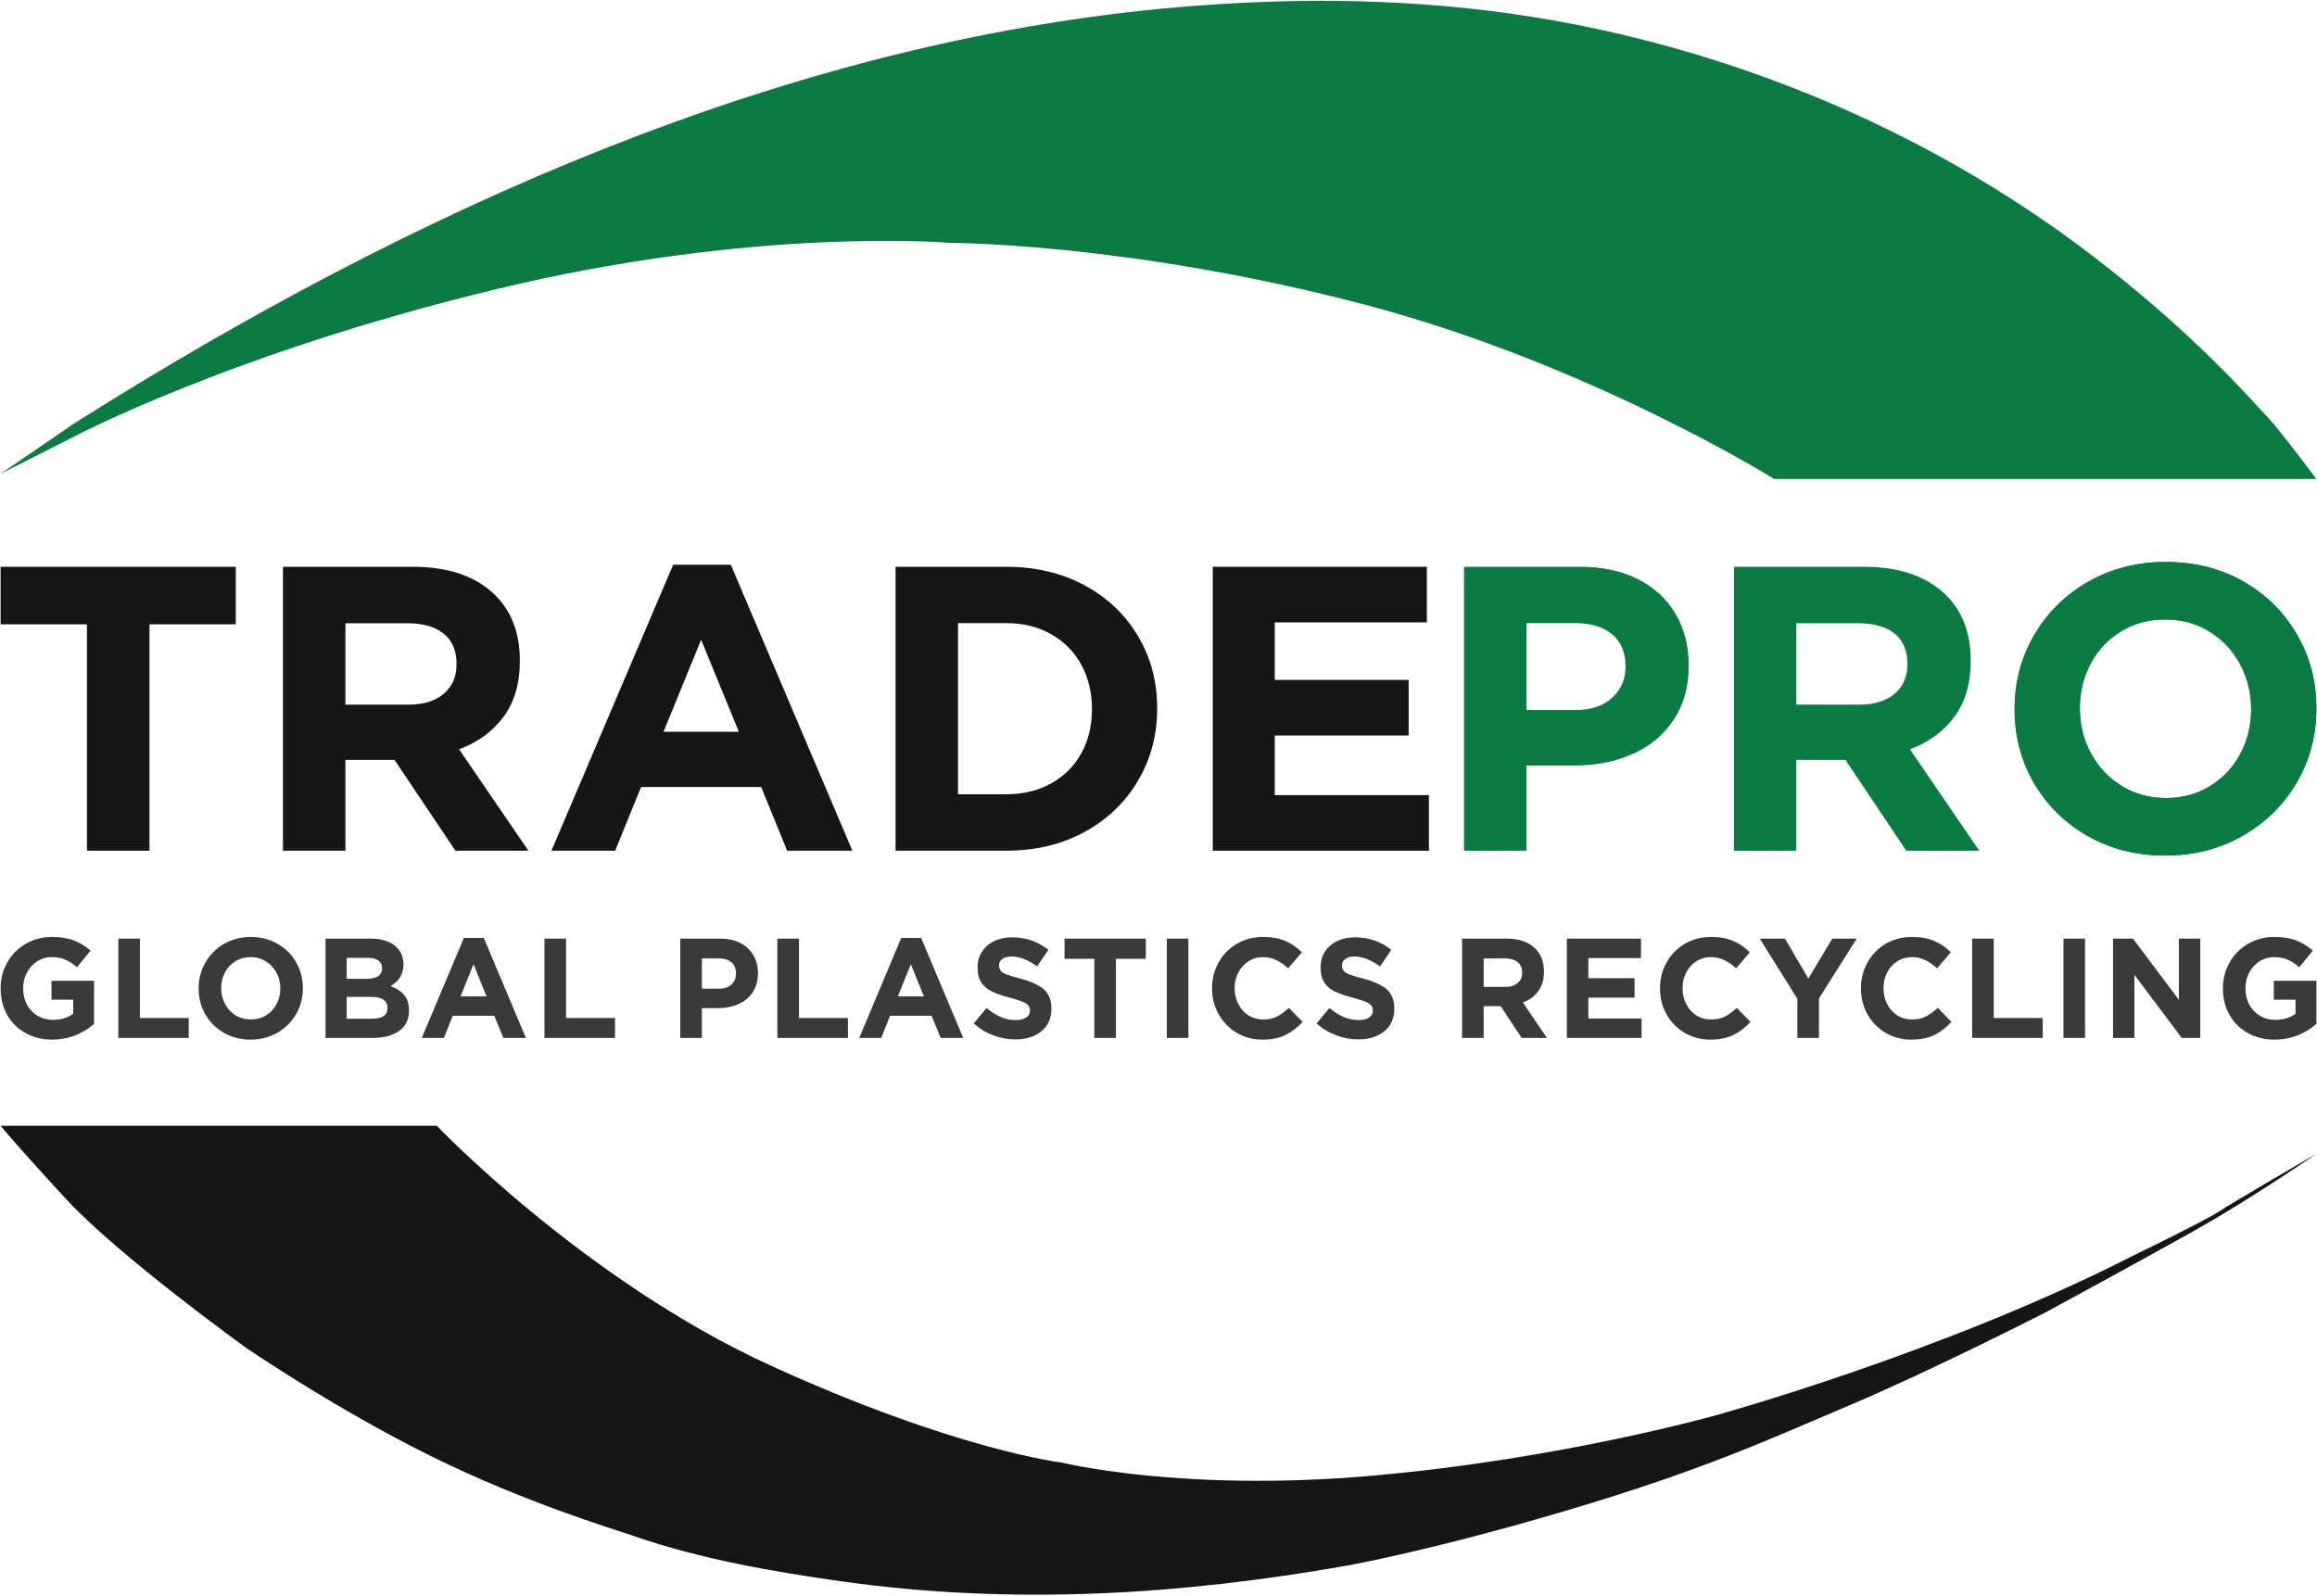 <svg xmlns="http://www.w3.org/2000/svg" width="1921" height="1323" viewBox="0 0 1921 1323" fill="none"><path d="M123.9 705.298H72.1V517.598H0.5V469.898H195.5V517.598H123.9V705.298Z" fill="#161616"></path><path fill-rule="evenodd" clip-rule="evenodd" d="M327.1 629.998H286.4V705.298H234.6V469.898H342.2C370 469.898 391.766 476.798 407.5 490.598C423.166 504.332 431 523.332 431 547.598V548.198C431 566.598 426.533 581.898 417.6 594.098C408.6 606.365 396.266 615.398 380.6 621.198L438.1 705.298H377.6L327.1 629.998ZM367.7 525.198C360.566 519.532 350.6 516.698 337.8 516.698H286.4V584.198H338.8C351.133 584.198 360.833 581.198 367.9 575.198C374.966 569.132 378.5 561.065 378.5 550.998V550.298C378.5 539.298 374.9 530.932 367.7 525.198Z" fill="#161616"></path><path fill-rule="evenodd" clip-rule="evenodd" d="M631.1 652.499H531.5L510 705.299H457.2L558.1 468.199H605.9L706.7 705.299H652.6L631.1 652.499ZM550.1 606.699H612.6L581.3 530.399L550.1 606.699Z" fill="#161616"></path><path fill-rule="evenodd" clip-rule="evenodd" d="M943.4 647.398C932.8 665.332 918.033 679.465 899.1 689.798C880.1 700.132 858.5 705.298 834.3 705.298H742.5V469.898H834.3C858.5 469.898 880.1 474.998 899.1 485.198C918.033 495.398 932.8 509.398 943.4 527.198C954.067 545.065 959.4 564.965 959.4 586.898V587.598C959.4 609.532 954.067 629.465 943.4 647.398ZM896.4 550.898C890.467 540.165 882.1 531.765 871.3 525.698C860.567 519.632 848.233 516.598 834.3 516.598H794.3V658.498H834.3C848.233 658.498 860.567 655.532 871.3 649.598C882.1 643.665 890.467 635.365 896.4 624.698C902.333 614.098 905.3 601.965 905.3 588.298V587.598C905.3 573.932 902.333 561.698 896.4 550.898Z" fill="#161616"></path><path d="M1005.5 469.898H1183V515.998H1056.9V563.698H1167.9V609.798H1056.9V659.198H1184.7V705.298H1005.5V469.898Z" fill="#161616"></path><path fill-rule="evenodd" clip-rule="evenodd" d="M1387.5 596.998C1379.1 609.532 1367.73 618.932 1353.4 625.198C1339.07 631.532 1322.93 634.698 1305 634.698H1265.6V705.298H1213.8V469.898H1310C1328.4 469.898 1344.37 473.298 1357.9 480.098C1371.5 486.965 1381.93 496.565 1389.2 508.898C1396.47 521.232 1400.1 535.365 1400.1 551.298V551.898C1400.1 569.432 1395.9 584.465 1387.5 596.998ZM1336.6 525.898C1329.2 519.698 1318.9 516.598 1305.7 516.598H1265.6V588.598H1306.7C1319.23 588.598 1329.2 585.232 1336.6 578.498C1344 571.765 1347.7 563.232 1347.7 552.898V552.298C1347.7 540.832 1344 532.032 1336.6 525.898Z" fill="#0C7B42"></path><path fill-rule="evenodd" clip-rule="evenodd" d="M1530 629.998H1489.3V705.298H1437.6V469.898H1545.2C1573 469.898 1594.73 476.798 1610.4 490.598C1626.07 504.332 1633.9 523.332 1633.9 547.598V548.198C1633.9 566.598 1629.43 581.898 1620.5 594.098C1611.5 606.365 1599.17 615.398 1583.5 621.198L1641 705.298H1580.5L1530 629.998ZM1570.7 525.198C1563.5 519.532 1553.5 516.698 1540.7 516.698H1489.3V584.198H1541.7C1554.03 584.198 1563.73 581.198 1570.8 575.198C1577.87 569.132 1581.4 561.065 1581.4 550.998V550.298C1581.4 539.298 1577.83 530.932 1570.7 525.198Z" fill="#0C7B42"></path><path fill-rule="evenodd" clip-rule="evenodd" d="M1904.2 648.798C1893.33 667.398 1878.37 682.132 1859.3 692.998C1840.23 703.865 1818.83 709.298 1795.1 709.298C1771.3 709.298 1749.93 703.932 1731 693.198C1712.07 682.398 1697.2 667.765 1686.4 649.298C1675.67 630.765 1670.3 610.432 1670.3 588.298V587.598C1670.3 565.398 1675.73 544.998 1686.6 526.398C1697.47 507.798 1712.43 493.065 1731.5 482.198C1750.57 471.332 1771.97 465.898 1795.7 465.898C1819.5 465.898 1840.87 471.265 1859.8 481.998C1878.73 492.732 1893.57 507.365 1904.3 525.898C1915.1 544.365 1920.5 564.698 1920.5 586.898V587.598C1920.5 609.798 1915.07 630.198 1904.2 648.798ZM1857.1 550.398C1850.97 539.065 1842.5 530.098 1831.7 523.498C1820.97 516.898 1808.77 513.598 1795.1 513.598C1781.37 513.598 1769.2 516.865 1758.6 523.398C1747.93 529.865 1739.57 538.698 1733.5 549.898C1727.43 561.098 1724.4 573.432 1724.4 586.898V587.598C1724.4 601.065 1727.5 613.432 1733.7 624.698C1739.83 636.032 1748.3 644.998 1759.1 651.598C1769.83 658.265 1782.03 661.598 1795.7 661.598C1809.37 661.598 1821.53 658.332 1832.2 651.798C1842.87 645.332 1851.23 636.465 1857.3 625.198C1863.37 613.998 1866.4 601.698 1866.4 588.298V587.598C1866.33 574.132 1863.23 561.732 1857.1 550.398Z" fill="#0C7B42"></path><path fill-rule="evenodd" clip-rule="evenodd" d="M1904.2 648.798C1893.33 667.398 1878.37 682.132 1859.3 692.998C1840.23 703.865 1818.83 709.298 1795.1 709.298C1771.3 709.298 1749.93 703.932 1731 693.198C1712.07 682.398 1697.2 667.765 1686.4 649.298C1675.67 630.765 1670.3 610.432 1670.3 588.298V587.598C1670.3 565.398 1675.73 544.998 1686.6 526.398C1697.47 507.798 1712.43 493.065 1731.5 482.198C1750.57 471.332 1771.97 465.898 1795.7 465.898C1819.5 465.898 1840.87 471.265 1859.8 481.998C1878.73 492.732 1893.57 507.365 1904.3 525.898C1915.1 544.365 1920.5 564.698 1920.5 586.898V587.598C1920.5 609.798 1915.07 630.198 1904.2 648.798ZM1857.1 550.398C1850.97 539.065 1842.5 530.098 1831.7 523.498C1820.97 516.898 1808.77 513.598 1795.1 513.598C1781.37 513.598 1769.2 516.865 1758.6 523.398C1747.93 529.865 1739.57 538.698 1733.5 549.898C1727.43 561.098 1724.4 573.432 1724.4 586.898V587.598C1724.4 601.065 1727.5 613.432 1733.7 624.698C1739.83 636.032 1748.3 644.998 1759.1 651.598C1769.83 658.265 1782.03 661.598 1795.7 661.598C1809.37 661.598 1821.53 658.332 1832.2 651.798C1842.87 645.332 1851.23 636.465 1857.3 625.198C1863.37 613.998 1866.4 601.698 1866.4 588.298V587.598C1866.33 574.132 1863.23 561.732 1857.1 550.398Z" fill="#0C7B42"></path><path d="M43.2 861.901C34.933 861.901 27.567 860.067 21.1 856.401C14.567 852.801 9.5 847.767 5.9 841.301C2.3 834.901 0.5 827.667 0.5 819.601V819.401C0.5 811.601 2.333 804.467 6 798.001C9.667 791.467 14.767 786.301 21.3 782.501C27.767 778.701 35.033 776.801 43.1 776.801C50.167 776.801 56.133 777.734 61 779.601C65.867 781.401 70.567 784.234 75.1 788.101L63.8 801.901C60.4 798.967 57.1 796.834 53.9 795.501C50.767 794.167 47 793.501 42.6 793.501C38.333 793.501 34.4 794.667 30.8 797.001C27.267 799.267 24.433 802.367 22.3 806.301C20.233 810.234 19.2 814.501 19.2 819.101V819.401C19.2 824.334 20.233 828.801 22.3 832.801C24.433 836.801 27.367 839.901 31.1 842.101C34.833 844.367 39.067 845.501 43.8 845.501C50.533 845.501 56.167 843.834 60.7 840.501V828.801H42.7V813.101H78V848.901C67.867 857.567 56.267 861.901 43.2 861.901Z" fill="#3A3A3A"></path><path d="M98.1 778.199H116V843.999H156.5V860.499H98.1V778.199Z" fill="#3A3A3A"></path><path fill-rule="evenodd" clip-rule="evenodd" d="M245.5 840.801C241.7 847.267 236.534 852.401 230 856.201C223.4 860.001 216 861.901 207.8 861.901C199.6 861.901 192.2 860.034 185.6 856.301C179.067 852.501 173.934 847.367 170.2 840.901C166.534 834.434 164.7 827.334 164.7 819.601V819.401C164.7 811.601 166.567 804.467 170.3 798.001C174.034 791.467 179.2 786.301 185.8 782.501C192.4 778.701 199.8 776.801 208 776.801C216.2 776.801 223.567 778.701 230.1 782.501C236.7 786.234 241.834 791.334 245.5 797.801C249.234 804.267 251.1 811.367 251.1 819.101V819.401C251.1 827.134 249.234 834.267 245.5 840.801ZM229.2 806.401C227.067 802.401 224.134 799.267 220.4 797.001C216.734 794.667 212.534 793.501 207.8 793.501C203.067 793.501 198.867 794.634 195.2 796.901C191.467 799.167 188.567 802.267 186.5 806.201C184.434 810.134 183.4 814.434 183.4 819.101V819.401C183.4 824.067 184.467 828.401 186.6 832.401C188.734 836.334 191.634 839.467 195.3 841.801C199.034 844.067 203.267 845.201 208 845.201C212.734 845.201 216.934 844.067 220.6 841.801C224.267 839.534 227.167 836.434 229.3 832.501C231.367 828.634 232.4 824.334 232.4 819.601V819.401C232.4 814.667 231.334 810.334 229.2 806.401Z" fill="#3A3A3A"></path><path fill-rule="evenodd" clip-rule="evenodd" d="M330.9 854.699C325.5 858.566 318.067 860.499 308.6 860.499H269.9V778.199H307.7C315.967 778.199 322.5 780.133 327.3 783.999C332.1 787.866 334.5 793.033 334.5 799.499V799.699C334.5 807.499 330.934 813.433 323.8 817.499C328.867 819.433 332.667 821.966 335.2 825.099C337.8 828.233 339.1 832.433 339.1 837.699V837.899C339.1 845.299 336.367 850.899 330.9 854.699ZM313.7 796.299C311.7 794.833 308.8 794.099 305 794.099H287.4V811.499H303.9C307.967 811.499 311.134 810.799 313.4 809.399C315.667 807.999 316.8 805.799 316.8 802.799V802.599C316.8 799.866 315.767 797.766 313.7 796.299ZM318 828.899C315.867 827.299 312.534 826.499 308 826.499H287.4V844.599H308.6C312.667 844.599 315.8 843.866 318 842.399C320.2 840.933 321.3 838.699 321.3 835.699V835.499C321.3 832.633 320.2 830.433 318 828.899Z" fill="#3A3A3A"></path><path fill-rule="evenodd" clip-rule="evenodd" d="M409.8 842.102H375.4L368 860.502H349.7L384.6 777.602H401.1L436 860.502H417.3L409.8 842.102ZM381.8 826.102H403.4L392.6 799.402L381.8 826.102Z" fill="#3A3A3A"></path><path d="M451.4 778.199H469.3V843.999H509.9V860.499H451.4V778.199Z" fill="#3A3A3A"></path><path fill-rule="evenodd" clip-rule="evenodd" d="M624 822.699C621.133 827.033 617.2 830.299 612.2 832.499C607.267 834.699 601.7 835.799 595.5 835.799H581.9V860.499H564V778.199H597.2C603.6 778.199 609.133 779.399 613.8 781.799C618.467 784.199 622.067 787.566 624.6 791.899C627.133 796.166 628.4 801.099 628.4 806.699V806.899C628.4 813.033 626.933 818.299 624 822.699ZM606.4 797.799C603.867 795.666 600.3 794.599 595.7 794.599H581.9V819.699H596.1C600.433 819.699 603.867 818.533 606.4 816.199C608.933 813.866 610.2 810.899 610.2 807.299V806.999C610.2 802.999 608.933 799.933 606.4 797.799Z" fill="#3A3A3A"></path><path d="M644.5 778.199H662.4V843.999H703V860.499H644.5V778.199Z" fill="#3A3A3A"></path><path fill-rule="evenodd" clip-rule="evenodd" d="M772.4 842.102H738L730.6 860.502H712.4L747.2 777.602H763.7L798.6 860.502H779.9L772.4 842.102ZM744.4 826.102H766L755.2 799.402L744.4 826.102Z" fill="#3A3A3A"></path><path d="M863.5 854.902C858.033 859.435 850.8 861.702 841.8 861.702C835.533 861.702 829.4 860.568 823.4 858.302C817.467 856.102 812.1 852.835 807.3 848.502L817.9 835.702C821.767 838.902 825.666 841.368 829.6 843.102C833.533 844.835 837.733 845.702 842.2 845.702C845.8 845.702 848.666 845.002 850.8 843.602C852.866 842.268 853.9 840.368 853.9 837.902V837.702C853.9 836.035 853.466 834.668 852.6 833.602C851.733 832.468 850.133 831.435 847.8 830.502C845.4 829.502 841.966 828.402 837.5 827.202C831.3 825.602 826.333 823.902 822.6 822.102C818.8 820.368 815.833 817.902 813.7 814.702C811.566 811.568 810.5 807.368 810.5 802.102V801.902C810.5 796.968 811.733 792.635 814.2 788.902C816.666 785.168 820.033 782.268 824.3 780.202C828.633 778.135 833.533 777.102 839 777.102C850.533 777.102 860.6 780.568 869.2 787.502L859.9 801.202C852.233 795.735 845.2 793.002 838.8 793.002C835.466 793.002 832.9 793.668 831.1 795.002C829.233 796.335 828.3 798.068 828.3 800.202V800.402C828.3 802.268 828.8 803.768 829.8 804.902C830.733 806.035 832.4 807.068 834.8 808.002C837.2 808.935 840.9 810.035 845.9 811.302C854.7 813.635 861.2 816.602 865.4 820.202C869.6 823.868 871.7 829.102 871.7 835.902V836.202C871.7 844.202 868.966 850.435 863.5 854.902Z" fill="#3A3A3A"></path><path d="M925.2 860.499H907.3V794.899H882.6V778.199H950V794.899H925.2V860.499Z" fill="#3A3A3A"></path><path d="M967.4 778.199H985.3V860.499H967.4V778.199Z" fill="#3A3A3A"></path><path d="M1065.5 858.201C1060.37 860.667 1054.07 861.901 1046.6 861.901C1038.8 861.901 1031.73 860.034 1025.4 856.301C1019.07 852.501 1014.07 847.367 1010.4 840.901C1006.73 834.434 1004.9 827.334 1004.9 819.601V819.401C1004.9 811.601 1006.7 804.467 1010.3 798.001C1013.9 791.467 1018.93 786.301 1025.4 782.501C1031.87 778.701 1039.17 776.801 1047.3 776.801C1054.5 776.801 1060.63 777.901 1065.7 780.101C1070.7 782.234 1075.27 785.367 1079.4 789.501L1068 802.801C1064.67 799.734 1061.33 797.434 1058 795.901C1054.67 794.301 1051.07 793.501 1047.2 793.501C1042.73 793.501 1038.7 794.667 1035.1 797.001C1031.5 799.267 1028.7 802.367 1026.7 806.301C1024.63 810.167 1023.6 814.434 1023.6 819.101V819.401C1023.6 824.067 1024.63 828.401 1026.7 832.401C1028.7 836.334 1031.47 839.467 1035 841.801C1038.6 844.067 1042.67 845.201 1047.2 845.201C1051.53 845.201 1055.3 844.434 1058.5 842.901C1061.7 841.301 1065.07 838.867 1068.6 835.601L1080 847.201C1075.53 852.067 1070.7 855.734 1065.5 858.201Z" fill="#3A3A3A"></path><path d="M1147.8 854.902C1142.33 859.435 1135.1 861.702 1126.1 861.702C1119.83 861.702 1113.73 860.568 1107.8 858.302C1101.8 856.102 1096.4 852.835 1091.6 848.502L1102.2 835.702C1106.07 838.902 1109.97 841.368 1113.9 843.102C1117.83 844.835 1122.03 845.702 1126.5 845.702C1130.1 845.702 1132.97 845.002 1135.1 843.602C1137.17 842.268 1138.2 840.368 1138.2 837.902V837.702C1138.2 836.035 1137.77 834.668 1136.9 833.602C1136.03 832.468 1134.43 831.435 1132.1 830.502C1129.77 829.502 1126.33 828.402 1121.8 827.202C1115.6 825.602 1110.63 823.902 1106.9 822.102C1103.1 820.368 1100.17 817.902 1098.1 814.702C1095.97 811.568 1094.9 807.368 1094.9 802.102V801.902C1094.9 796.968 1096.1 792.635 1098.5 788.902C1100.97 785.168 1104.33 782.268 1108.6 780.202C1112.93 778.135 1117.83 777.102 1123.3 777.102C1134.83 777.102 1144.9 780.568 1153.5 787.502L1144.2 801.202C1136.53 795.735 1129.5 793.002 1123.1 793.002C1119.77 793.002 1117.2 793.668 1115.4 795.002C1113.53 796.335 1112.6 798.068 1112.6 800.202V800.402C1112.6 802.268 1113.1 803.768 1114.1 804.902C1115.03 806.035 1116.7 807.068 1119.1 808.002C1121.5 808.935 1125.2 810.035 1130.2 811.302C1139 813.635 1145.5 816.602 1149.7 820.202C1153.9 823.868 1156 829.102 1156 835.902V836.202C1156 844.202 1153.27 850.435 1147.8 854.902Z" fill="#3A3A3A"></path><path fill-rule="evenodd" clip-rule="evenodd" d="M1244.2 834.199H1230.1V860.499H1212.2V778.199H1249.4C1259 778.199 1266.5 780.633 1271.9 785.499C1277.37 790.299 1280.1 796.933 1280.1 805.399V805.599C1280.1 812.066 1278.53 817.433 1275.4 821.699C1272.33 825.966 1268.07 829.099 1262.6 831.099L1282.5 860.499H1261.6L1244.2 834.199ZM1258.2 797.599C1255.73 795.599 1252.3 794.599 1247.9 794.599H1230.1V818.199H1248.3C1252.5 818.199 1255.83 817.133 1258.3 814.999C1260.77 812.933 1262 810.133 1262 806.599V806.299C1262 802.499 1260.73 799.599 1258.2 797.599Z" fill="#3A3A3A"></path><path d="M1299.1 778.199H1360.5V794.299H1316.9V810.999H1355.2V827.099H1316.9V844.399H1361V860.499H1299.1V778.199Z" fill="#3A3A3A"></path><path d="M1436.9 858.201C1431.7 860.667 1425.4 861.901 1418 861.901C1410.13 861.901 1403.03 860.034 1396.7 856.301C1390.37 852.501 1385.37 847.367 1381.7 840.901C1378.1 834.434 1376.3 827.334 1376.3 819.601V819.401C1376.3 811.601 1378.1 804.467 1381.7 798.001C1385.3 791.467 1390.33 786.301 1396.8 782.501C1403.27 778.701 1410.57 776.801 1418.7 776.801C1425.9 776.801 1432 777.901 1437 780.101C1442.07 782.234 1446.63 785.367 1450.7 789.501L1439.4 802.801C1436.07 799.734 1432.73 797.434 1429.4 795.901C1426.07 794.301 1422.47 793.501 1418.6 793.501C1414.07 793.501 1410 794.667 1406.4 797.001C1402.8 799.267 1400 802.367 1398 806.301C1396 810.167 1395 814.434 1395 819.101V819.401C1395 824.067 1396 828.401 1398 832.401C1400 836.334 1402.8 839.467 1406.4 841.801C1409.93 844.067 1414 845.201 1418.6 845.201C1422.93 845.201 1426.67 844.434 1429.8 842.901C1433 841.301 1436.37 838.867 1439.9 835.601L1451.3 847.201C1446.83 852.067 1442.03 855.734 1436.9 858.201Z" fill="#3A3A3A"></path><path d="M1508.1 860.499H1490.2V828.099L1459 778.199H1479.9L1499.3 811.299L1519.1 778.199H1539.4L1508.1 827.699V860.499Z" fill="#3A3A3A"></path><path d="M1603.5 858.201C1598.3 860.667 1592 861.901 1584.6 861.901C1576.8 861.901 1569.7 860.034 1563.3 856.301C1556.97 852.501 1551.97 847.367 1548.3 840.901C1544.7 834.434 1542.9 827.334 1542.9 819.601V819.401C1542.9 811.601 1544.7 804.467 1548.3 798.001C1551.9 791.467 1556.93 786.301 1563.4 782.501C1569.87 778.701 1577.17 776.801 1585.3 776.801C1592.5 776.801 1598.6 777.901 1603.6 780.101C1608.67 782.234 1613.27 785.367 1617.4 789.501L1606 802.801C1602.67 799.734 1599.33 797.434 1596 795.901C1592.67 794.301 1589.07 793.501 1585.2 793.501C1580.67 793.501 1576.6 794.667 1573 797.001C1569.4 799.267 1566.6 802.367 1564.6 806.301C1562.6 810.167 1561.6 814.434 1561.6 819.101V819.401C1561.6 824.067 1562.6 828.401 1564.6 832.401C1566.6 836.334 1569.4 839.467 1573 841.801C1576.53 844.067 1580.6 845.201 1585.2 845.201C1589.53 845.201 1593.27 844.434 1596.4 842.901C1599.6 841.301 1603 838.867 1606.6 835.601L1617.9 847.201C1613.43 852.067 1608.63 855.734 1603.5 858.201Z" fill="#3A3A3A"></path><path d="M1635.1 778.199H1653V843.999H1693.6V860.499H1635.1V778.199Z" fill="#3A3A3A"></path><path d="M1710.8 778.199H1728.7V860.499H1710.8V778.199Z" fill="#3A3A3A"></path><path d="M1769.6 808.199V860.499H1751.9V778.199H1768.4L1806.5 828.899V778.199H1824.2V860.499H1808.9L1769.6 808.199Z" fill="#3A3A3A"></path><path d="M1885.8 861.901C1877.47 861.901 1870.07 860.067 1863.6 856.401C1857.07 852.801 1852 847.767 1848.4 841.301C1844.8 834.901 1843 827.667 1843 819.601V819.401C1843 811.601 1844.83 804.467 1848.5 798.001C1852.17 791.467 1857.27 786.301 1863.8 782.501C1870.27 778.701 1877.53 776.801 1885.6 776.801C1892.67 776.801 1898.63 777.734 1903.5 779.601C1908.37 781.401 1913.07 784.234 1917.6 788.101L1906.3 801.901C1902.9 798.967 1899.6 796.834 1896.4 795.501C1893.27 794.167 1889.5 793.501 1885.1 793.501C1880.83 793.501 1876.9 794.667 1873.3 797.001C1869.77 799.267 1866.93 802.367 1864.8 806.301C1862.73 810.234 1861.7 814.501 1861.7 819.101V819.401C1861.7 824.334 1862.73 828.801 1864.8 832.801C1866.93 836.801 1869.87 839.901 1873.6 842.101C1877.33 844.367 1881.57 845.501 1886.3 845.501C1893.03 845.501 1898.67 843.834 1903.2 840.501V828.801H1885.2V813.101H1920.5V848.901C1910.37 857.567 1898.8 861.901 1885.8 861.901Z" fill="#3A3A3A"></path><path d="M1470.9 397.099C1470.9 397.099 1920.4 397.099 1920.5 397.099C1881.5 345.299 1880.2 346.299 1874.9 340.399C1830.1 290.599 1779.9 245.899 1726.4 205.699C1675.3 167.399 1620.4 134.199 1563 106.299C1505.4 78.299 1445.3 55.699 1383.6 38.599C1347.4 28.599 1310.6 20.499 1273.5 14.499C1175.5 -1.501 1075.2 -2.501 976.3 5.999C650.3 34.099 338.2 176.499 64.1 349.399C63 350.199 61.8 350.799 60.7 351.599L0.5 392.799L60.2 362.599C60.2 362.599 190.3 293.399 408.7 240.399C627.1 187.299 788 201.399 788 201.399C788 201.399 936.8 201.299 1132 252.699C1318.5 301.899 1470.9 397.099 1470.9 397.099Z" fill="#0C7B42"></path><path d="M0.5 933.301H362.1C362.1 933.301 484 1061.2 638.4 1131.9C792.9 1202.5 880.6 1212.6 880.6 1212.6C880.6 1212.6 980.7 1237.4 1138.2 1223.4C1295.8 1209.5 1423.9 1173 1423.9 1173C1423.9 1173 1612.5 1121 1770 1040.3C1770 1040.3 1828.1 1012.1 1839.8 1004.4C1851.6 996.601 1920.5 956.501 1920.5 956.501C1920.5 956.501 1866.4 994.101 1816.3 1022C1766.2 1050 1695.5 1088.3 1695.5 1088.3C1695.5 1088.3 1600.8 1136.6 1533.8 1164.9C1466.8 1193.3 1412.3 1218.7 1299.2 1252.2C1186.4 1285.7 1117.6 1297.8 1117.3 1297.9C978.2 1322.5 839.3 1330.8 698.9 1311.2C641.5 1303.2 580.8 1292.6 525.9 1273.6C507.8 1267.3 435.6 1246 356.1 1206.6C276.5 1167.1 204 1117.4 204 1117.4C204 1117.4 98.7 1041.6 54.8 994.101C11 946.601 0.5 933.301 0.5 933.301Z" fill="#161616"></path></svg>